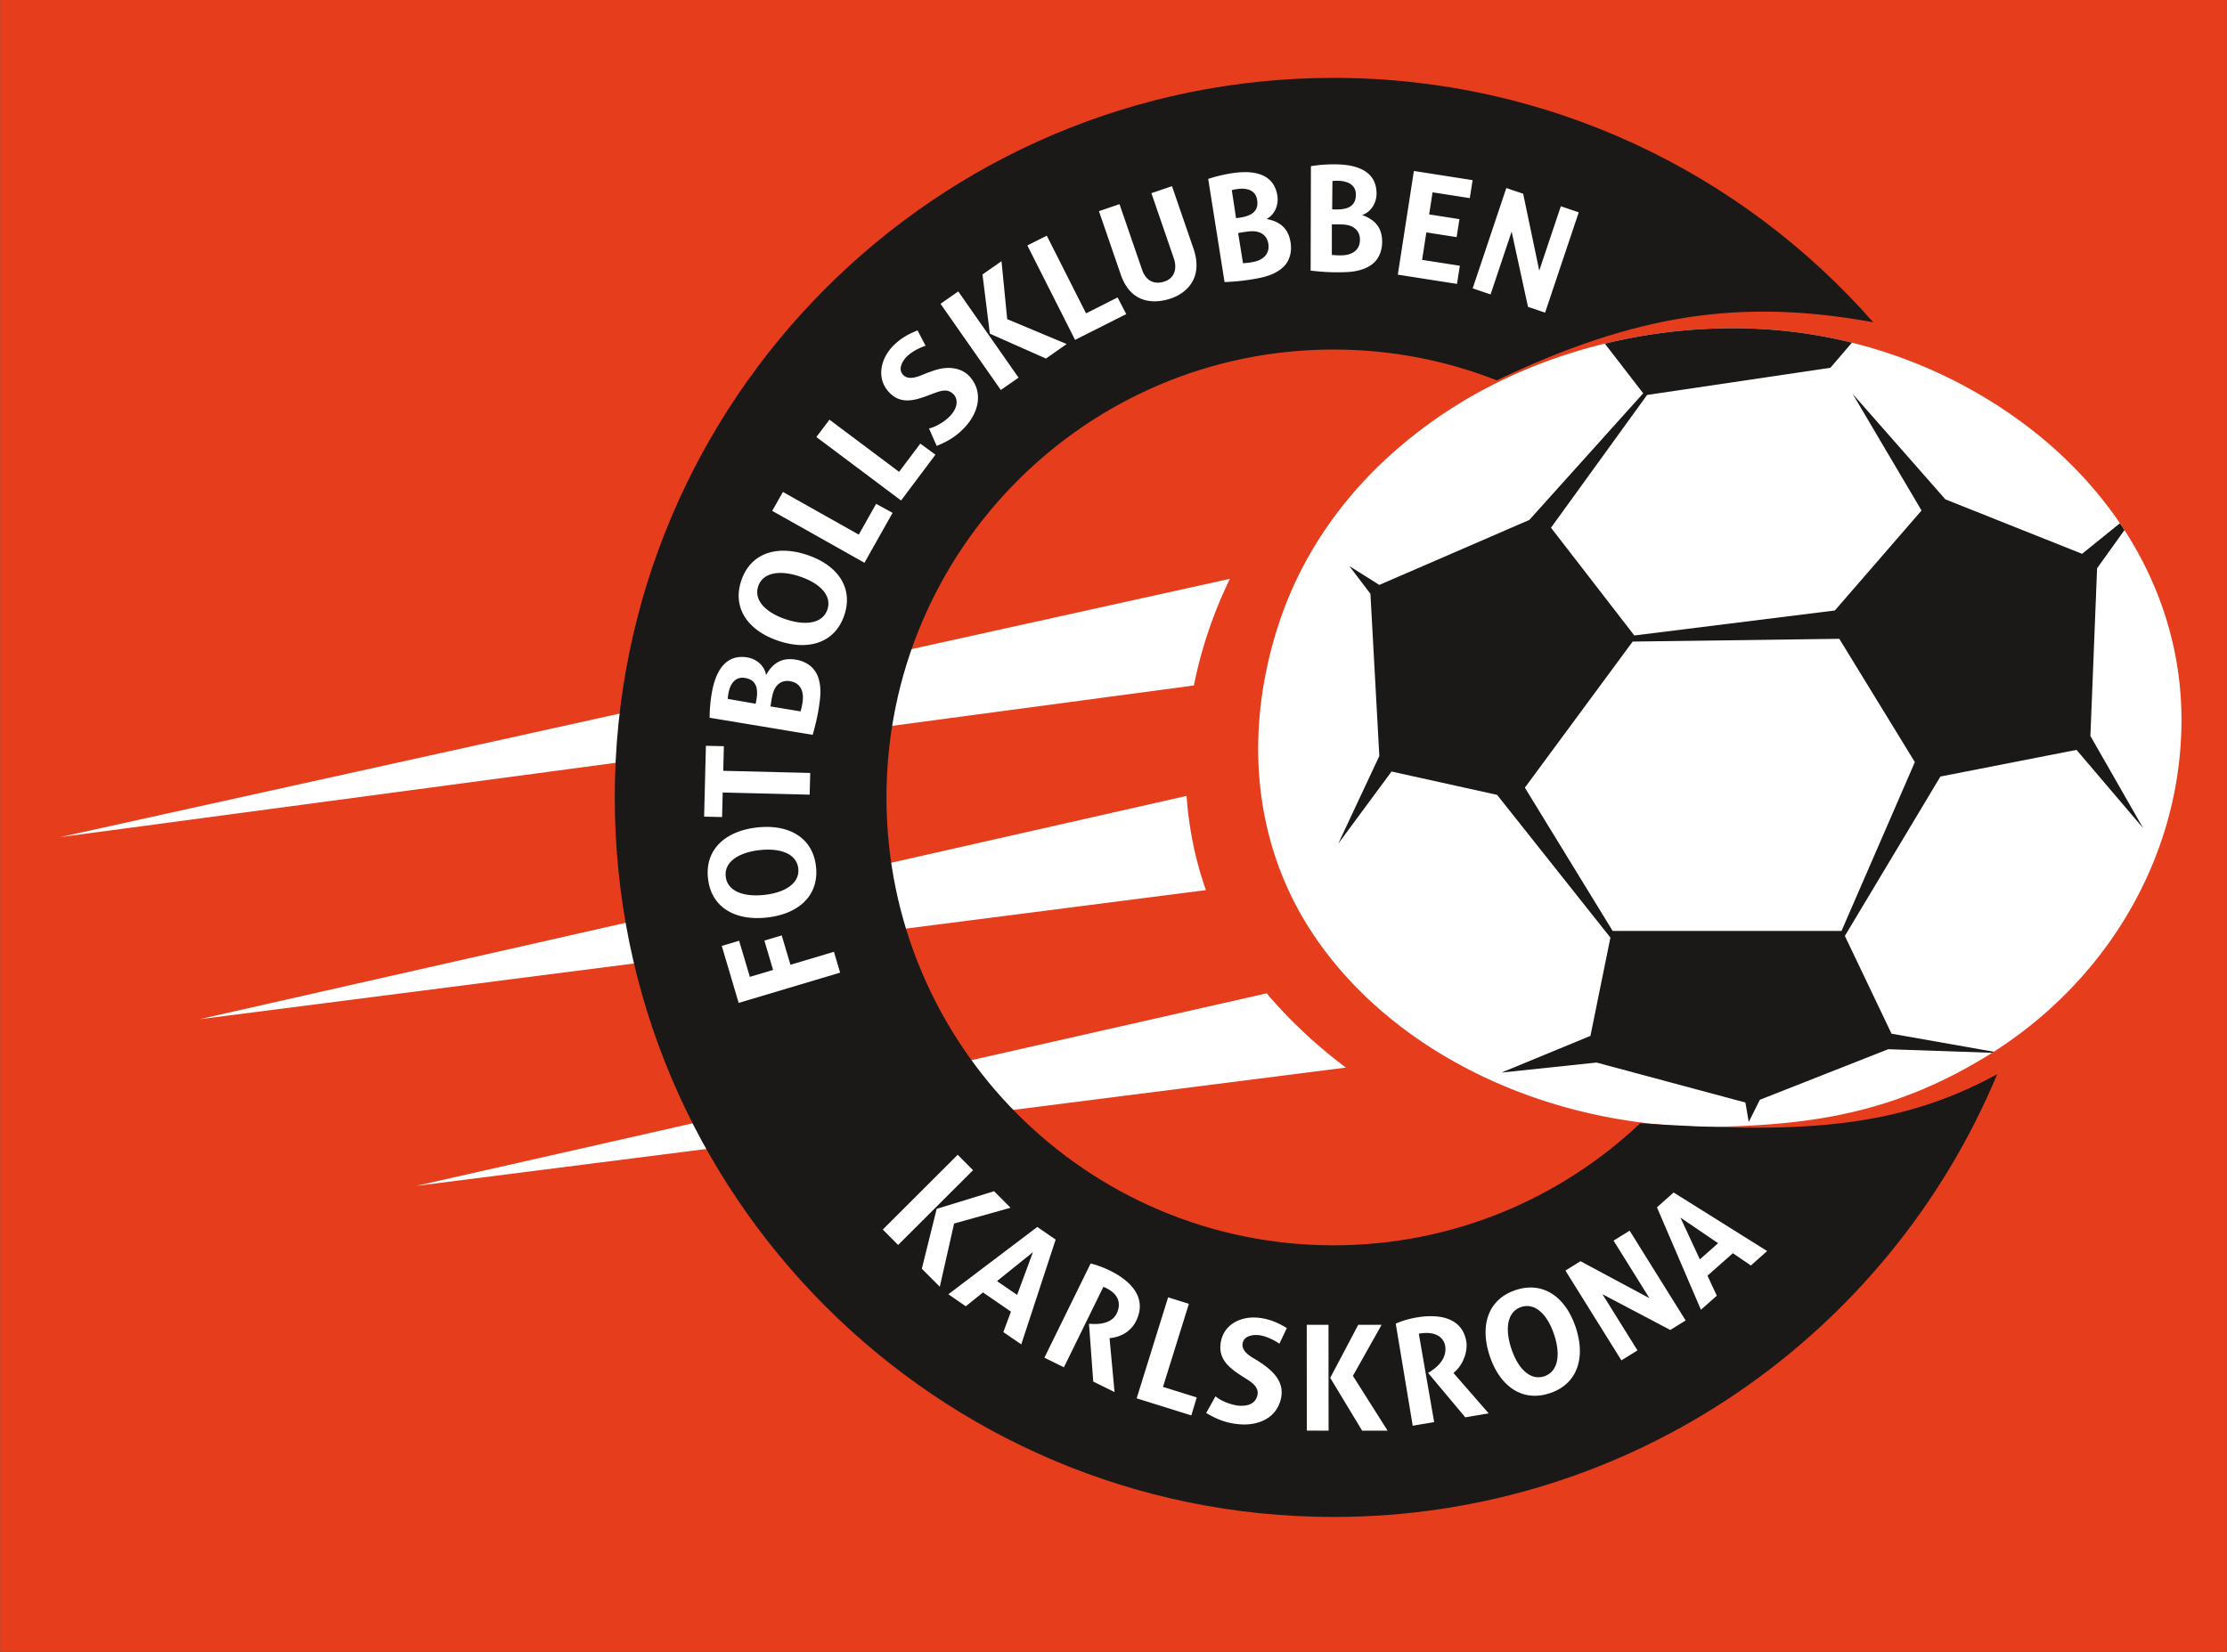 <svg height="420.7pt" viewBox=".07 -.008 566.93 420.703" width="756" xmlns="http://www.w3.org/2000/svg"><rect x=".07" y="-.008" width="566.93" height="420.703" fill="#333333" stroke="none"/><g fill-rule="evenodd"><path d="m.07 420.695h566.93v-420.703h-566.93zm0 0" fill="#e63e1c"/><g><path d="m15.43 213.172 297.746-65.77a112.075 112.075 0 0 0 -9.172 27.164zm35.41 46.391 251.3-56.872c.583 8.215 2.2 16.301 4.934 23.989zm55.207 42.433 216.488-49.027c5.934 7.011 12.735 13.328 20.176 18.91zm332.023-218.375c27.828-.656 52.602 7.574 72.532 20.953 26.93 18.074 44.84 46.29 44.84 78.723 0 34.832-19.102 67.168-49.989 85.926-22.512 13.672-42.637 17.09-66.816 17.687-43.434 1.067-83.965-18.441-104.32-49.07-15.547-23.402-17.344-51.578-9.098-77.75 6.594-20.93 20.183-39.305 40.496-53.496 19.695-13.766 45.262-22.328 72.355-22.973zm0 0" fill="#fff"/><path d="m339.563 19.824c54.742 0 103.87 24.09 137.41 62.242-33.493-6.117-60.383-2.18-95.852 14.79-12.875-5.06-26.894-7.848-41.558-7.848-62.852 0-113.829 51.082-113.829 114.066s50.977 114.063 113.828 114.063c30.227 0 57.7-11.817 78.083-31.082 39.722 2.574 65.007 1.68 90.886-12.496-27.59 66.21-92.855 112.761-168.969 112.761-101.054 0-183.011-82.062-183.011-183.246 0-101.187 81.957-183.25 183.012-183.25zm0 0" fill="#1b1918"/><path d="m343.574 144.148 5.375 7.07 2.266 41.302-10.469 22.347 13.578-18.39 26.875 5.945 28.852 36.351-5.086 25.028-22.637 9.34 24.188-2.547 37.906 10.183.851 4.953 2.829-5.66 32.671-12.87 26.47.91.417-.266-26.039-4.602-11.879-24.898 24.328-40.59 34.653-6.79 16.972 19.942-13.437-23.48 1.703-42.711 6.965-9.719c-.375-.586-.762-1.16-1.153-1.742l-9.636 7.777-34.797-13.86-23.617-26.87 17.539 29.703-22.067 25.46-51.062 6.364-21.211-27.441 24.465-33.809 46.675-6.926 5.485-6.394c-10.527-2.61-21.73-3.914-33.477-3.637a138.42 138.42 0 0 0 -29.437 3.883l9.765 12.652-28.996 32.25-38.187 16.547zm72.14 19.235-27.444 37.203 22.347 36.484 58.274.004 18.672-42.996-19.235-31.402zm0 0" fill="#1b1918"/><path d="m332.734 337.379 5.54.004.023 26.957-5.54-.012zm13.114 0h5.949l-7.309 13.004 8.836 13.957h-6.484l-8.125-13.453zm-101.981-43.301 3.903 3.93-19.07 19.043-3.903-3.93zm9.262 9.285 4.195 4.211-14.37 4.016-3.641 16.101-4.579-4.593 3.786-15.246zm44.312 27.016 5.286 1.66-6.59 21.152 8.59 2.688-1.375 4.578-13.922-4.348zm-19.726-8.621c4.39 1.074 15.652 5.84 11.683 14.437-.949 2.059-3.054 4.243-6.867 4.582l1.27 13.73-5.422-2.671-1.082-14.727c4.906.45 6.605-1.386 7.238-3.02.61-1.577.985-4.5-3.57-6.382l-10.055 20.5-4.965-2.453zm77.68 15.324c4.12-1.895 16.34-4.574 17.953 4.473.398 2.226-.489 5.843-3.258 8.09l8.976 10.296-5.968 1-9.477-11.312c3.992-2.313 4.68-4.922 4.36-6.875-.266-1.664-1.868-3.961-6.715-3.11l3.91 22.52-5.461.918zm30.495-8.535c7.032-2.34 12.743 1.734 15.325 9.473 2.586 7.738.465 14.433-6.563 16.773-7.023 2.348-12.738-1.73-15.324-9.465-2.582-7.738-.465-14.433 6.563-16.781zm1.438 4.308c3.492-1.164 6.649 1.805 8.387 7 1.73 5.2.996 9.465-2.5 10.633-3.492 1.164-6.645-1.804-8.375-7-1.742-5.199-1-9.465 2.488-10.633zm-66.906 7.149c-.66-.07-3.238-.125-3.89 1.668-.934 2.57 2.648 4.172 3.722 4.863 3.398 2.18 6.89 5.012 5.945 9.508-1.09 5.18-5.933 7.172-10.937 6.64-2.227-.238-4.606-.746-8.133-2.847l2.375-4.242c1.719 1.457 4.656 2.336 6.16 2.398 1.79.074 3.649-.285 4.375-2.21.824-2.18-.941-3.512-2.508-4.516-3.191-2.043-7.11-4.211-6.777-8.63.402-5.382 5.383-7.745 10.336-6.968 2.883.45 4.75 1.46 6.574 2.539l-1.883 3.984c-1.687-1.148-3.68-2.004-5.36-2.187zm78.172-16.434 3.847-2.382 17.547 9.414-9.136-14.66 4.093-2.536 14.258 22.871-3.906 2.418-17.277-9.105 8.925 14.316-4.093 2.535zm23.304-16.11 4.25-3.772 23.805 14.91-4.137 3.68-4.593-3.126-6.457 5.727 2.375 5.098-4.043 3.574zm15.57 9.142-9.597-6.532 4.957 10.649zm-173.339-4.137 4.68 3.215-8.754 26.687-4.567-3.125 1.934-5.215-7.113-4.89-4.38 3.527-4.437-3.062zm-5.133 17.305 4.031-10.887-9.144 7.37zm-19.504-252.41 4.52-3.145 15.355 21.957-4.52 3.14zm10.688-7.465 4.843-3.383 1.45 14.761 15.144 6.336-5.281 3.696-14.281-6.336zm-53.54 60.203 2.727-4.82 19.313 10.867 4.418-7.84 4.191 2.3-7.16 12.708zm11.247-18.808 3.332-4.423 17.726 13.29 5.407-7.192 3.851 2.824-8.754 11.664zm53.715-48.786 4.949-2.488 9.996 19.78 8.031-4.054 2.2 4.242-13.024 6.57zm-81.305 161.234c-.832-7.36 4.351-12.097 12.457-13.011 8.105-.91 14.21 2.558 15.035 9.921.828 7.36-4.351 12.098-12.453 13.008-8.11.914-14.215-2.554-15.04-9.918zm4.512-.508c-.414-3.656 3.152-6.12 8.593-6.734 5.446-.613 9.465 1 9.875 4.656.414 3.66-3.148 6.125-8.593 6.739-5.446.613-9.465-1-9.875-4.66zm3.968-75.402c2.371-7.016 9.075-9.113 16.801-6.5 7.73 2.61 11.785 8.344 9.414 15.356-2.37 7.02-9.07 9.113-16.797 6.504-7.73-2.61-11.789-8.34-9.418-15.36zm4.309 1.453c1.172-3.484 5.445-4.21 10.637-2.457 5.191 1.754 8.148 4.918 6.968 8.406-1.18 3.489-5.449 4.211-10.64 2.458-5.192-1.754-8.149-4.918-6.965-8.407zm37.629-58.277c-.457.48-2.059 2.504-1.02 4.101 1.493 2.297 4.926.407 6.125-.035 1.774-.656 3.399-1.285 5.23-1.367 2.079-.09 4.348.445 5.954 2.285 3.476 3.992 2.133 9.13-1.309 12.801-1.53 1.633-3.37 3.227-7.175 4.77l-1.954-4.446c2.2-.5 4.672-2.312 5.63-3.472.644-.778 1.183-1.657 1.34-2.586.222-1.301-.208-2.614-1.696-3.34-1.156-.57-2.63-.082-3.887.383-3.55 1.312-7.672 3.28-10.992.343-4.05-3.562-2.91-9.101.691-12.586 2.102-2.03 4.032-2.91 5.993-3.718l2.046 3.91c-1.937.648-3.82 1.723-4.976 2.957zm152.832-43.125 4.289 1.45 4.098 19.573 5.492-16.382 4.562 1.546-8.566 25.551-4.352-1.472-4.168-19.168-5.363 15.996-4.559-1.543zm-49.747-5.566c2.095-.348 4.34-.5 6.481-.465 5.48.086 10.297 1.863 10.227 7.558-.024 1.91-1.063 4.422-3.656 5.348 3.894 1.394 5.113 3.867 5.082 6.945-.024 2.332-.938 4.145-2.137 5.25-1.426 1.313-3.723 2.14-6.469 2.309-3.219.203-6.555.023-9.601-.352zm12.481 18.69c-.008-2.19-1.469-3.214-2.77-3.593-1.284-.375-3.316-.27-4.378-.273l-.004 7.777c.965.098 1.773.14 2.758.098 2.164-.098 4.41-1.13 4.394-4.008zm-1.043-11.698c-.066-1.688-1.375-3.625-5.957-3.215l-.07 7.21c2.805.165 6.2-.073 6.027-3.995zm-37.593-3.746a37.368 37.368 0 0 1 6.328-1.493c5.422-.785 10.457.196 11.297 5.836.28 1.887-.344 4.535-2.758 5.86 4.066.758 5.664 3.008 6.12 6.047.352 2.308-.265 4.242-1.273 5.53-1.195 1.52-3.332 2.7-6.02 3.306-3.144.707-6.46 1.07-9.53 1.18zm15.3 16.464c-.355-2.164-1.96-2.933-3.308-3.101-1.328-.168-3.317.258-4.367.422l1.234 7.68a17.611 17.611 0 0 0 2.738-.344c2.125-.438 4.172-1.817 3.703-4.657zm-2.89-11.382c-.34-1.653-1.938-3.36-6.395-2.227l1.074 7.133c2.797-.29 6.114-1.059 5.32-4.906zm-139.345 132.14c-.007-2.12.204-4.36.58-6.472.968-5.395 3.491-9.864 9.105-8.875 1.882.328 4.195 1.757 4.69 4.464 2.005-3.617 4.642-4.421 7.673-3.894 2.297.398 3.937 1.594 4.836 2.957 1.07 1.613 1.515 4.016 1.242 6.754-.324 3.207-1.035 6.472-1.895 9.418zm20.45-9.312c-2.164-.348-3.406.933-3.988 2.16-.578 1.21-.8 3.226-.977 4.273l7.672 1.258c.254-.937.43-1.73.543-2.707.254-2.156-.406-4.531-3.25-4.984zm-11.71-.856c-1.677-.199-3.802.778-4.134 5.364l7.106 1.238c.61-2.746.926-6.137-2.973-6.602zm90.378-118.843 5.238-1.786 5.746 16.707c.973 2.82 3.098 3.88 5.747 2.98 2.78-.948 3.164-3.679 2.28-6.034l-5.655-16.45 5.242-1.785 5.453 15.84c2.73 7.957-2.238 11.594-5.758 12.77-3.66 1.226-10.031 1.773-12.742-6.106zm-91.726 201.632-4.305-14.511 4.418-1.317 2.734 9.2 5.918-1.766-2.226-7.48 4.422-1.313 2.222 7.476 11.074-3.304 1.57 5.312zm-8.344-65.48 4.578.11-.16 6.265 22.148.543-.148 5.531-22.14-.543-.157 6.246-4.574-.11zm180.254-146.391 14.953 2.34-.711 4.578-9.48-1.476-.876 5.625 7.715 1.203-.715 4.578-7.707-1.2-1.086 6.993 9.61 1.5-.727 4.625-15.066-2.36zm0 0" fill="#fff"/></g></g></svg>